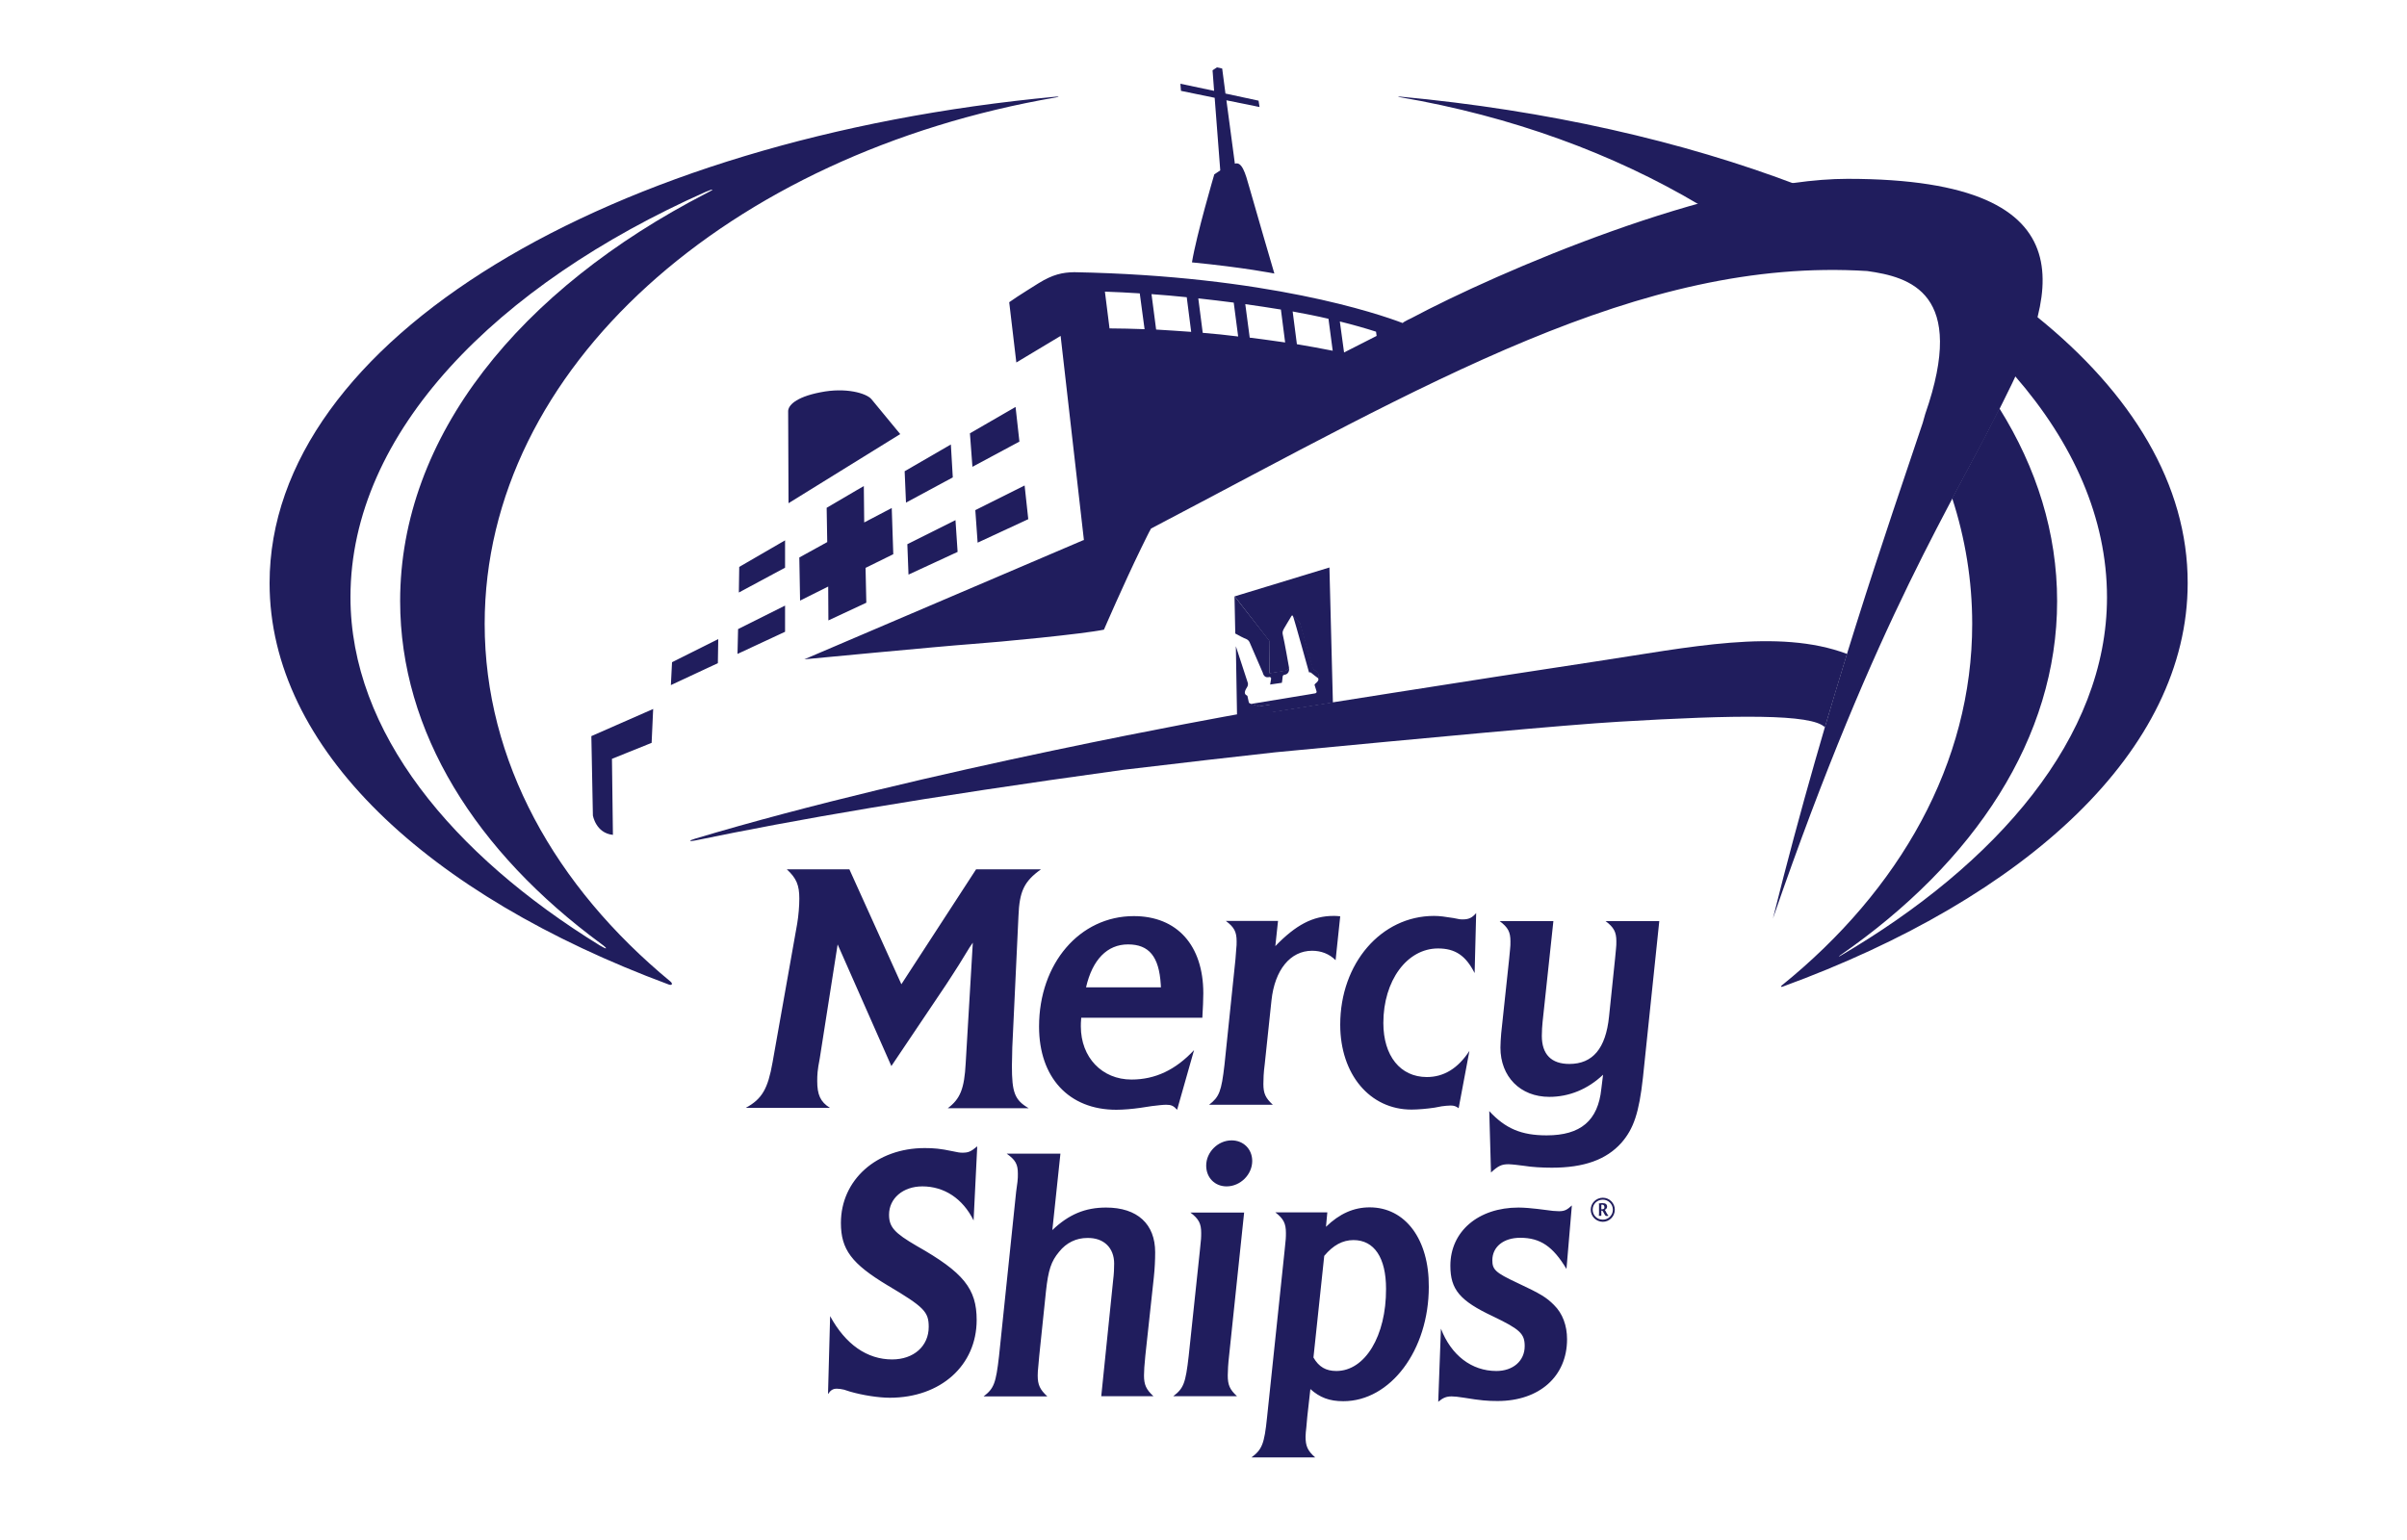 <?xml version="1.0" encoding="utf-8"?>
<!-- Generator: Adobe Illustrator 24.3.0, SVG Export Plug-In . SVG Version: 6.00 Build 0)  -->
<svg version="1.1" id="Laag_1" xmlns="http://www.w3.org/2000/svg" xmlns:xlink="http://www.w3.org/1999/xlink" x="0px" y="0px"
	 viewBox="0 0 1250 800" style="enable-background:new 0 0 1250 800;" xml:space="preserve">
<style type="text/css">
	.st0{clip-path:url(#SVGID_2_);fill:#201D5D;}
	.st1{fill:#201D5D;}
</style>
<g>
	<g>
		<defs>
			<rect id="SVGID_1_" x="140" y="35" width="996.2" height="722"/>
		</defs>
		<clipPath id="SVGID_2_">
			<use xlink:href="#SVGID_1_"  style="overflow:visible;"/>
		</clipPath>
		<path class="st0" d="M727.2,50.2c-1.4-0.1-1.5,0.1-0.1,0.3c57.9,9.9,110.7,29.3,155.3,55.8c17.7-4.7,34.9-8.2,51.4-10.1
			C873.8,73.3,803.5,57.3,727.2,50.2L727.2,50.2z M1057.4,164.2c-0.5,2.9-1.1,5.9-2.2,8.8c-2.7,7.8-5.7,15.3-9.1,22.7
			c0.1-0.2,0.2-0.4,0.2-0.5c30.3,34.8,47.9,73.9,47.9,115.1c0,72.8-57.1,138.5-138.4,186.2c-1,0.6-1.1,0.5-0.2-0.2
			c70-48.5,112.7-113.1,112.7-184c0-35.4-10.6-69.2-30-100.2c0.1-0.2,0.2-0.5,0.4-0.7c-7.2,14.5-15.5,29.6-24.9,47.4
			c6.8,20.9,10.4,42.8,10.4,65.3c0,72.3-37.5,138.2-99,187.9c-0.5,0.4-0.3,0.8,0.4,0.6c127.4-46.5,210.5-123.1,210.5-209.7
			C1136.2,251.8,1107.2,204.2,1057.4,164.2L1057.4,164.2z M367,100.3c-97.1,50-159.2,126.4-159.2,211.9
			c0,68.1,39.4,130.3,104.4,178.1c3.7,2.7,3.2,3.2-0.6,0.9c-76.6-47.2-129.6-110.8-129.6-181c0-85.8,76.1-162.3,184.4-210.5
			C370.8,97.8,371.3,98.2,367,100.3L367,100.3z M548.5,50.2C316.2,71.9,140,176.8,140,302.9c0,85.9,81.7,161.9,207.2,208.5
			c1.7,0.7,2.4-0.3,1-1.5c-60-49.5-96.5-114.6-96.5-185.8c0-132.9,126.6-244.2,296.7-273.5C550.2,50.3,550.2,50.1,548.5,50.2
			L548.5,50.2z"/>
		<path class="st0" d="M307.9,423.6c0,0,1.5,9.2,10.4,10.1l-0.5-39.5l20.6-8.3l0.8-17.6l-32.1,14.1L307.9,423.6L307.9,423.6z
			 M463.1,263.9l-14.3,7.5l-0.2-18.9l-3.8,2.2l-15.5,9.1l0.3,17.8l-14.5,8l0.4,22.4l14.6-7.3l0.1,17.6l19.7-9.2l-0.4-18.1l14.4-7.1
			L463.1,263.9L463.1,263.9z M407.7,280.7l-23.8,13.8l-0.2,13.3l24-12.9V280.7L407.7,280.7z M698,183.1l-2.2-16.1
			c6.9,1.7,13.2,3.5,18.8,5.3l0.3,2.2C709.3,177.3,703.7,180.2,698,183.1L698,183.1z M673.5,178.8l-2.2-17
			c6.5,1.2,12.7,2.4,18.6,3.8l2.2,16.6C686.2,181,679.9,179.9,673.5,178.8L673.5,178.8z M649,175.4l-2.3-17.4
			c6.3,0.9,12.5,1.8,18.5,2.8l2.2,17.1C661.4,177,655.2,176.2,649,175.4L649,175.4z M624.6,172.9l-2.3-17.9
			c6.2,0.7,12.4,1.4,18.4,2.2l2.3,17.6C636.8,174,630.7,173.4,624.6,172.9L624.6,172.9z M600.4,171.2l-2.4-18.4
			c6.1,0.4,12.2,1,18.3,1.6l2.3,18C612.5,172,606.3,171.5,600.4,171.2L600.4,171.2z M576.2,170.6l-2.4-19.1c5.9,0.2,12,0.5,18.1,0.9
			l2.5,18.6C588.1,170.8,582,170.6,576.2,170.6L576.2,170.6z M959.5,92.9c-69.6,0-182.2,48.7-226.6,72.4c-1.3,0.6-2.5,1.2-3.7,1.9
			l-0.8,0.6c-12.6-4.8-70.2-24.5-170.5-26.4c-6.2,0.1-11.2,1.2-18.5,5.7c-4.3,2.7-8.3,5.2-11.2,7.1l-4.1,2.8l3.7,31.3l23-13.8
			l12.1,106.1l-0.3,0l-144.9,61.9c0,0,71.2-6.8,86.5-7.9c15.3-1.1,57.9-5.2,69.1-7.5c0,0,10.1-23.4,19.3-42.3l0,0
			c1-2,2.1-4.3,3.2-6.5c0.6-1.3,1.3-2.5,1.9-3.6h-0.1c0.1-0.1,0.1-0.1,0.1-0.1c143.2-75.1,253.9-141.2,372-133.8
			c22,3.1,52.1,11.2,30.1,74.3l-1.3,4.6c-17.6,52.7-49,141.9-77.8,257.5c54.6-158.4,94.2-216.7,119.4-268.2
			C1066.1,157.4,1090.8,92.9,959.5,92.9L959.5,92.9z M407.7,314.6l-24.4,12.2l-0.3,12.9l24.7-11.5V314.6L407.7,314.6z M348.4,355.9
			l24.4-11.4l0.2-12.5L349,344L348.4,355.9L348.4,355.9z M613.3,47.2l17.5,3.6l2.9,37.7l-3.1,2.1c0,0-9.2,31.2-11.6,45.7
			c27.5,2.7,42.8,5.8,42.8,5.8s-10.9-37.2-13-44.8c-2.1-7.6-3.9-13.4-7.4-12.3c0,0-0.1,0-0.1,0.1l-4.4-33l17.2,3.5l-0.5-3.3
			l-17.2-3.7l-1.7-13l-2.7-0.6l-2.3,1.5l0.8,10.7L613,43.5L613.3,47.2L613.3,47.2z M534,269.7l-1.9-17.5L506.5,265l1.2,16.9
			L534,269.7L534,269.7z M467.5,225.5c0,0-12.5-15.2-15-18.2c-2.6-3-13.2-6.2-26.5-3.5c-13.3,2.6-16.7,7.1-16.7,9.8
			c0,2.7,0.2,47.8,0.2,47.8L467.5,225.5L467.5,225.5z M503.7,225.1l1.3,17.4l24.4-13.1l-2-18L503.7,225.1L503.7,225.1z M471.8,298.5
			l25.5-11.8l-1.1-16.5l-25,12.5L471.8,298.5L471.8,298.5z M494.8,248l-1-17.1l-24,13.9l0.7,16.3L494.8,248L494.8,248z M659.5,370.2
			l32.7-5.2l-1.8-70.2l-49.2,15l17.9,23.1l0.2,16.9h0.1c0,0,6.4-1,8-1.3c1.4-0.3,1.9-1.1,2-1.6c0-0.1,0-0.1,0-0.2
			c-0.2-1.2-2.3-13.1-3.2-16.9c-0.2-1-0.3-1.6,0.5-3.1c0.7-1.1,2.3-4,3.8-6.4c0.4-0.6,0.6-1,1-0.1c1.1,1.1,3.4,3.2,3.6,3.7
			c0.2,0.5,6.5,23.3,6.6,23.5c0.1,0.1,2.9,1.9,2.9,2.9c0,0.7,0.1,1.6,0,2.2c0.4,0.7-0.4,1.6-0.8,2c-0.3,0.3-1.3,1-1.1,1.4
			c0.1,0.4,1,3.2,1,3.2s0.3,0.9-0.8,1.1c-0.7,0.1-22.3,3.7-33.3,5.5l4.3,1.3l5.6-0.9V370.2L659.5,370.2L659.5,370.2z"/>
	</g>
	<path class="st1" d="M647.1,331.9c1.1,0.5,1.6,1.2,1.9,1.9c0.3,0.7,6.8,15.7,6.8,15.7s0.5,2.7,2.9,2.3c0.1,0,0.2-0.1,0.4-0.1
		c0.1,0,0.1,0,0.2,0c1,0.1,0.8,1,0.8,1l-0.5,2.9l6.1-0.9c0,0,0.4-2.4,0.4-3.2c0.1-0.7,0.4-0.9,1.1-1c1.9-0.3,2.5-2.1,2.2-3.7
		c-0.2,0.6-0.8,1.3-2.3,1.6c-1.7,0.3-5.6,0.9-7.8,1.3l-0.1-16.9l-18.1-23.1l0.4,19.4C643.3,330.1,646.1,331.6,647.1,331.9
		L647.1,331.9z M828.8,343.6c-57.9,8.7-169.2,26.4-169.2,26.4V366l-5.6,0.9l-4.5-1.3h0.1c-0.4-0.1-1-0.3-1.1-0.9l-0.7-3.2
		c-1.2-0.7-2.2-1.4-0.2-4.5c0.8-1.2,0.4-2.3,0.4-2.3s-3.8-11.8-6.2-19l0.6,35.4c0,0-162.1,28.8-281.5,64.6c-3.4,1-3.2,1.6,0.2,0.9
		c51.7-10.7,116.3-22.1,222.3-36.7c19.7-2.4,71-8.3,78.9-9.1c81-7.7,149.8-14.2,178.7-15.9c60.6-3.6,99.9-4.1,106.7,2.9
		c3.9-13.2,7.8-25.9,11.5-38.1C923.4,326.2,876.7,336.4,828.8,343.6L828.8,343.6z M679.8,349.3c0,0,0.7-0.2,1.1,0.2
		c0.8,0.7,2.9,2.3,3.6,2.8c0.2,0.2,0.4,0.4,0.4,0.6l0,0c0-0.5,0-1.6,0-2.1c-0.1-1.1-0.3-1.4-1-1.9c-0.8-0.6-1.9-1.6-1.9-1.6
		s-6-21-6.3-22.2c-0.3-1.2-0.5-1.6-2-3.1l-2.4-2.3c0.1,0.2,0.3,0.5,0.4,1C672.3,322.3,679.8,349.3,679.8,349.3L679.8,349.3z
		 M671.4,319.7L671.4,319.7L671.4,319.7L671.4,319.7L671.4,319.7z"/>
	<path class="st1" d="M746.8,492.7c8.9,0,14.4,3.7,19,12.8l0.8-31.2c-2,2.4-3.8,3.3-6.8,3.3c-1.4,0-1.9,0-5-0.7
		c-4.4-0.7-7.1-1.1-10.1-1.1c-27.4,0-48.7,24.6-48.7,56.5c0,25.8,15.4,44.1,37,44.1c3.3,0,8-0.4,12-1l3.7-0.7
		c1.2-0.2,3.6-0.4,4.7-0.4c1.7,0,2.8,0.4,4.1,1.4l5.6-29.8c-5.9,9.1-13.3,13.6-22.1,13.6c-13.8,0-22.6-11-22.6-28.1
		C718.4,509.4,730.7,492.7,746.8,492.7L746.8,492.7z M641.6,498.3l-5.7,54.8c-1.6,13.9-2.7,16.7-8,20.8H661
		c-3.8-3.5-4.9-5.9-4.9-10.8c0-2.2,0.1-5.9,0.7-10.3l3.5-33.1c1.7-15.9,9.8-25.8,21.1-25.8c4.7,0,8.9,1.6,12.2,4.9L696,476
		c-1.6-0.2-2.6-0.2-3.5-0.2c-10.7,0-19.6,4.7-30.2,15.7l1.4-13.1h-27.1c4.4,3.3,5.6,5.7,5.6,10.6c0,1.3,0,2.6-0.2,4L641.6,498.3
		L641.6,498.3z M639.6,592.4c-7.1,0-13.2,6.1-13.2,13.1c0,6.3,4.5,10.8,10.6,10.8c7.1,0,13.3-6.1,13.3-13.2
		C650.3,596.9,645.7,592.4,639.6,592.4L639.6,592.4z M839.4,488.9c0,1.2,0,2.8-0.2,4.2l-0.5,5.2l-3.1,29.8
		c-1.7,16.6-8.5,24.6-20.6,24.6c-9.4,0-14.3-5-14.3-14.6c0-3,0.2-4.9,0.4-7.3l5.6-52.3h-27.9c4.4,3.3,5.6,5.7,5.6,10.5
		c0,1.2,0,2.8-0.2,4.2l-0.5,5.2l-4.1,38.4c-0.2,2.6-0.4,5.3-0.4,7.4c0,15.1,10.3,25.6,25.4,25.6c10.3,0,20-4,27.9-11.5l-0.9,7.3
		c-1.7,16.6-10.8,24.2-28.4,24.2c-13.1,0-21.4-3.5-29.8-12.6l0.9,31.9c3.8-3.5,5.5-4.3,9.2-4.3c1,0,2.4,0.2,3.7,0.3l4.1,0.5
		c4.2,0.7,9.8,1,14.6,1c16.8,0,28.3-4.2,36.1-12.9c6.4-7.3,9.2-15.7,11.2-33.8l8.5-81.4h-27.9C838.1,481.7,839.4,484.2,839.4,488.9
		L839.4,488.9z M787.7,666.3c-11.1-5.2-12.7-6.8-12.7-11.6c0-7,5.8-11.7,14.5-11.7c10.4,0,17,4.5,24,16.2l2.8-33
		c-2.5,2.3-3.8,3-6.7,3c-1.6,0-4.1-0.2-7.3-0.7l-4-0.5c-2.4-0.3-6.8-0.7-9.7-0.7c-20.9,0-35.4,12.4-35.4,30.2
		c0,12.4,4.9,18.2,22.1,26.3c14.2,6.8,16.5,9.1,16.5,15.5c0,7.7-6.1,12.9-14.7,12.9c-12.9,0-23.5-8.2-28.8-22l-1.4,38
		c2.5-2.1,4.2-2.8,7-2.8c1.6,0,3.1,0.2,6.5,0.7c8.5,1.4,12.1,1.7,17.3,1.7c21.6,0,36.1-12.7,36.1-32.1c0-7.1-2.3-13.4-6.8-17.8
		C803.1,674,800.3,672.2,787.7,666.3L787.7,666.3z M832.4,633.6c-3,0-5.3-2.3-5.3-5.2c0-2.9,2.3-5.2,5.3-5.2c2.8,0,5.2,2.3,5.2,5.2
		C837.6,631.3,835.2,633.6,832.4,633.6L832.4,633.6z M832.4,622.2c-3.5,0-6.3,2.8-6.3,6.2c0,3.5,2.8,6.3,6.3,6.3
		c3.4,0,6.2-2.8,6.2-6.3C838.6,625,835.8,622.2,832.4,622.2L832.4,622.2z M832.6,628.1c-0.1,0.1-0.7,0.1-1,0.1v-2.3
		c0.1-0.1,0.3-0.1,0.4-0.1c0.7,0,1.2,0.4,1.2,1.3C833.3,627.7,832.9,628,832.6,628.1L832.6,628.1z M833.4,628.5
		c0.4-0.2,1.2-0.7,1.2-1.6c0-1.3-0.8-1.9-2.5-1.9c-0.5,0-1.5,0.1-1.8,0.2c0.1,0.3,0.1,0.5,0.1,1v3.5c0,0.8,0,1.4-0.1,1.9
		c0.2,0,0.8,0,1.1,0c0.2-0.1,0.2-0.1,0.2-0.3v-2.4h0.2c0.4,0,0.5,0.1,0.8,0.7c0.4,0.8,0.7,1.2,0.9,1.6c0.3,0.4,0.5,0.5,1,0.5
		c0.4,0,0.7-0.1,0.8-0.1v-0.1c-0.3-0.2-0.6-0.7-1.1-1.6C833.9,629.3,833.6,628.7,833.4,628.5L833.4,628.5z M694,712.2
		c-5.4,0-9.1-2.1-11.9-7l5.6-52.8c4.7-5.6,9.6-8.2,15.2-8.2c10.8,0,16.9,9.2,16.9,25.3C719.9,694,708.9,712.2,694,712.2L694,712.2z
		 M711.3,627.2c-8.3,0-15.7,3.3-22.7,10.1l0.7-7.5h-27c4.3,3.3,5.5,5.8,5.5,10.7c0,2.3,0,3-0.7,9.3l-9.1,86.5
		c-1.4,13.8-2.6,16.7-8.1,20.8h33.1c-4-3.5-5-6-5-10.8c0-1.1,0.2-3.2,0.4-4.8l0.5-5.6l1.6-14.3c4.9,4.4,9.9,6.3,17.1,6.3
		c24.5,0,44.4-26.5,44.4-59.4C742.2,643.8,729.8,627.2,711.3,627.2L711.3,627.2z M646.1,629.9h-27.9c4.4,3.3,5.6,5.8,5.6,10.5
		c0,2.3,0,3.2-0.7,9.4l-5.8,54.7c-1.6,14-2.6,16.7-8,20.8h33.1c-3.8-3.5-4.8-5.9-4.8-10.8c0-2.3,0.2-6,0.7-10.3L646.1,629.9
		L646.1,629.9z M585.8,490.6c10.9,0,16.1,6.3,17,20.7l0.1,1.6H564C567.3,498.5,575,490.6,585.8,490.6L585.8,490.6z M624.4,528.7
		c0.3-4.7,0.5-10.1,0.5-12.7c0-24.9-13.6-40.1-36.1-40.1c-28.1,0-49.2,24.6-49.2,57.4c0,26.5,15.5,43.2,40.1,43.2
		c3.7,0,8.3-0.4,12.5-1l5.9-0.9c3.3-0.4,5.9-0.7,7.5-0.7c2.6,0,3.8,0.5,5.7,2.6l8.8-31c-9.6,10.3-20.2,15.3-32.5,15.3
		c-15.3,0-26.3-11.5-26.3-27.6c0-0.9,0-2.5,0.2-4.5H624.4L624.4,528.7z M441.4,722.9c6.5,1.9,14.9,3.2,20.7,3.2
		c26.4,0,45.1-16.8,45.1-40.4c0-16.2-6.8-24.7-31.2-38.5c-11.5-6.7-14.3-9.8-14.3-16.2c0-8.5,7.3-14.7,17.3-14.7
		c11.3,0,21,6.3,26.6,17.7l1.9-38.5c-3.4,2.8-4.6,3.3-7.8,3.3c-1.3,0-2.4-0.2-5.2-0.8c-6.1-1.3-9.6-1.6-14.3-1.6
		c-24.9,0-43.5,16.5-43.5,38.9c0,13.8,5.6,21.2,24.2,32.4c19.1,11.3,21.4,13.8,21.4,21.6c0,10-7.8,16.9-19,16.9
		c-13,0-24.2-7.8-32.2-22.5l-1.1,40.5c1.4-2.1,2.6-2.8,4.6-2.8c1.1,0,2.4,0.2,3.7,0.5L441.4,722.9L441.4,722.9z M424.4,561.6
		c0-3.2,0.1-5.6,1.3-11.7l9.3-59.3l27.9,63.2l28.5-42.4c2.6-4.1,5-7.6,6.7-10.4l5.4-8.8l1.7-2.5l-3.7,62.6
		c-0.7,13.4-2.9,18.6-9.3,23.4h42c-7.3-4.3-8.7-8.2-8.7-22.1c0-2,0.2-6.4,0.2-9.5l3.2-68.1c0.5-13,2.9-18.1,11.7-24.4h-33.7
		l-38.8,59.7l-27-59.7h-32.5c5,4.6,6.5,8.2,6.5,15.2c0,3.9-0.4,8.8-1.1,13l-12.8,72.1c-2.4,13.6-5.4,19-13.9,23.6h43.7
		C426,572.4,424.4,568.6,424.4,561.6L424.4,561.6z M578.6,656.4c0,2.3-0.1,5.3-0.5,8.4l-6.2,60.5H599c-3.8-3.5-4.9-6-4.9-10.8
		c0-2.3,0.2-5.3,0.7-10.3l4.4-40.6c0.5-4.7,0.7-9.1,0.7-13.1c0-14.6-9.2-23.2-25.5-23.2c-10.8,0-19.3,3.5-27.9,11.7l4.2-39.7h-27.9
		c4.6,3.3,5.8,5.5,5.8,10.4c0,1.1,0,2.8-0.2,4.2l-0.7,5.2l-8.9,85.5c-1.6,13.9-2.6,16.7-8,20.8h33.1c-3.8-3.5-5-6-5-10.8
		c0-1.1,0.1-3.2,0.3-4.7l0.5-5.6l3.5-33.6c1.2-11,2.7-15.5,6.8-20.4c3.8-4.8,9-7.2,14.6-7.2C573.2,642.9,578.6,648.2,578.6,656.4
		L578.6,656.4z"/>
</g>
</svg>
